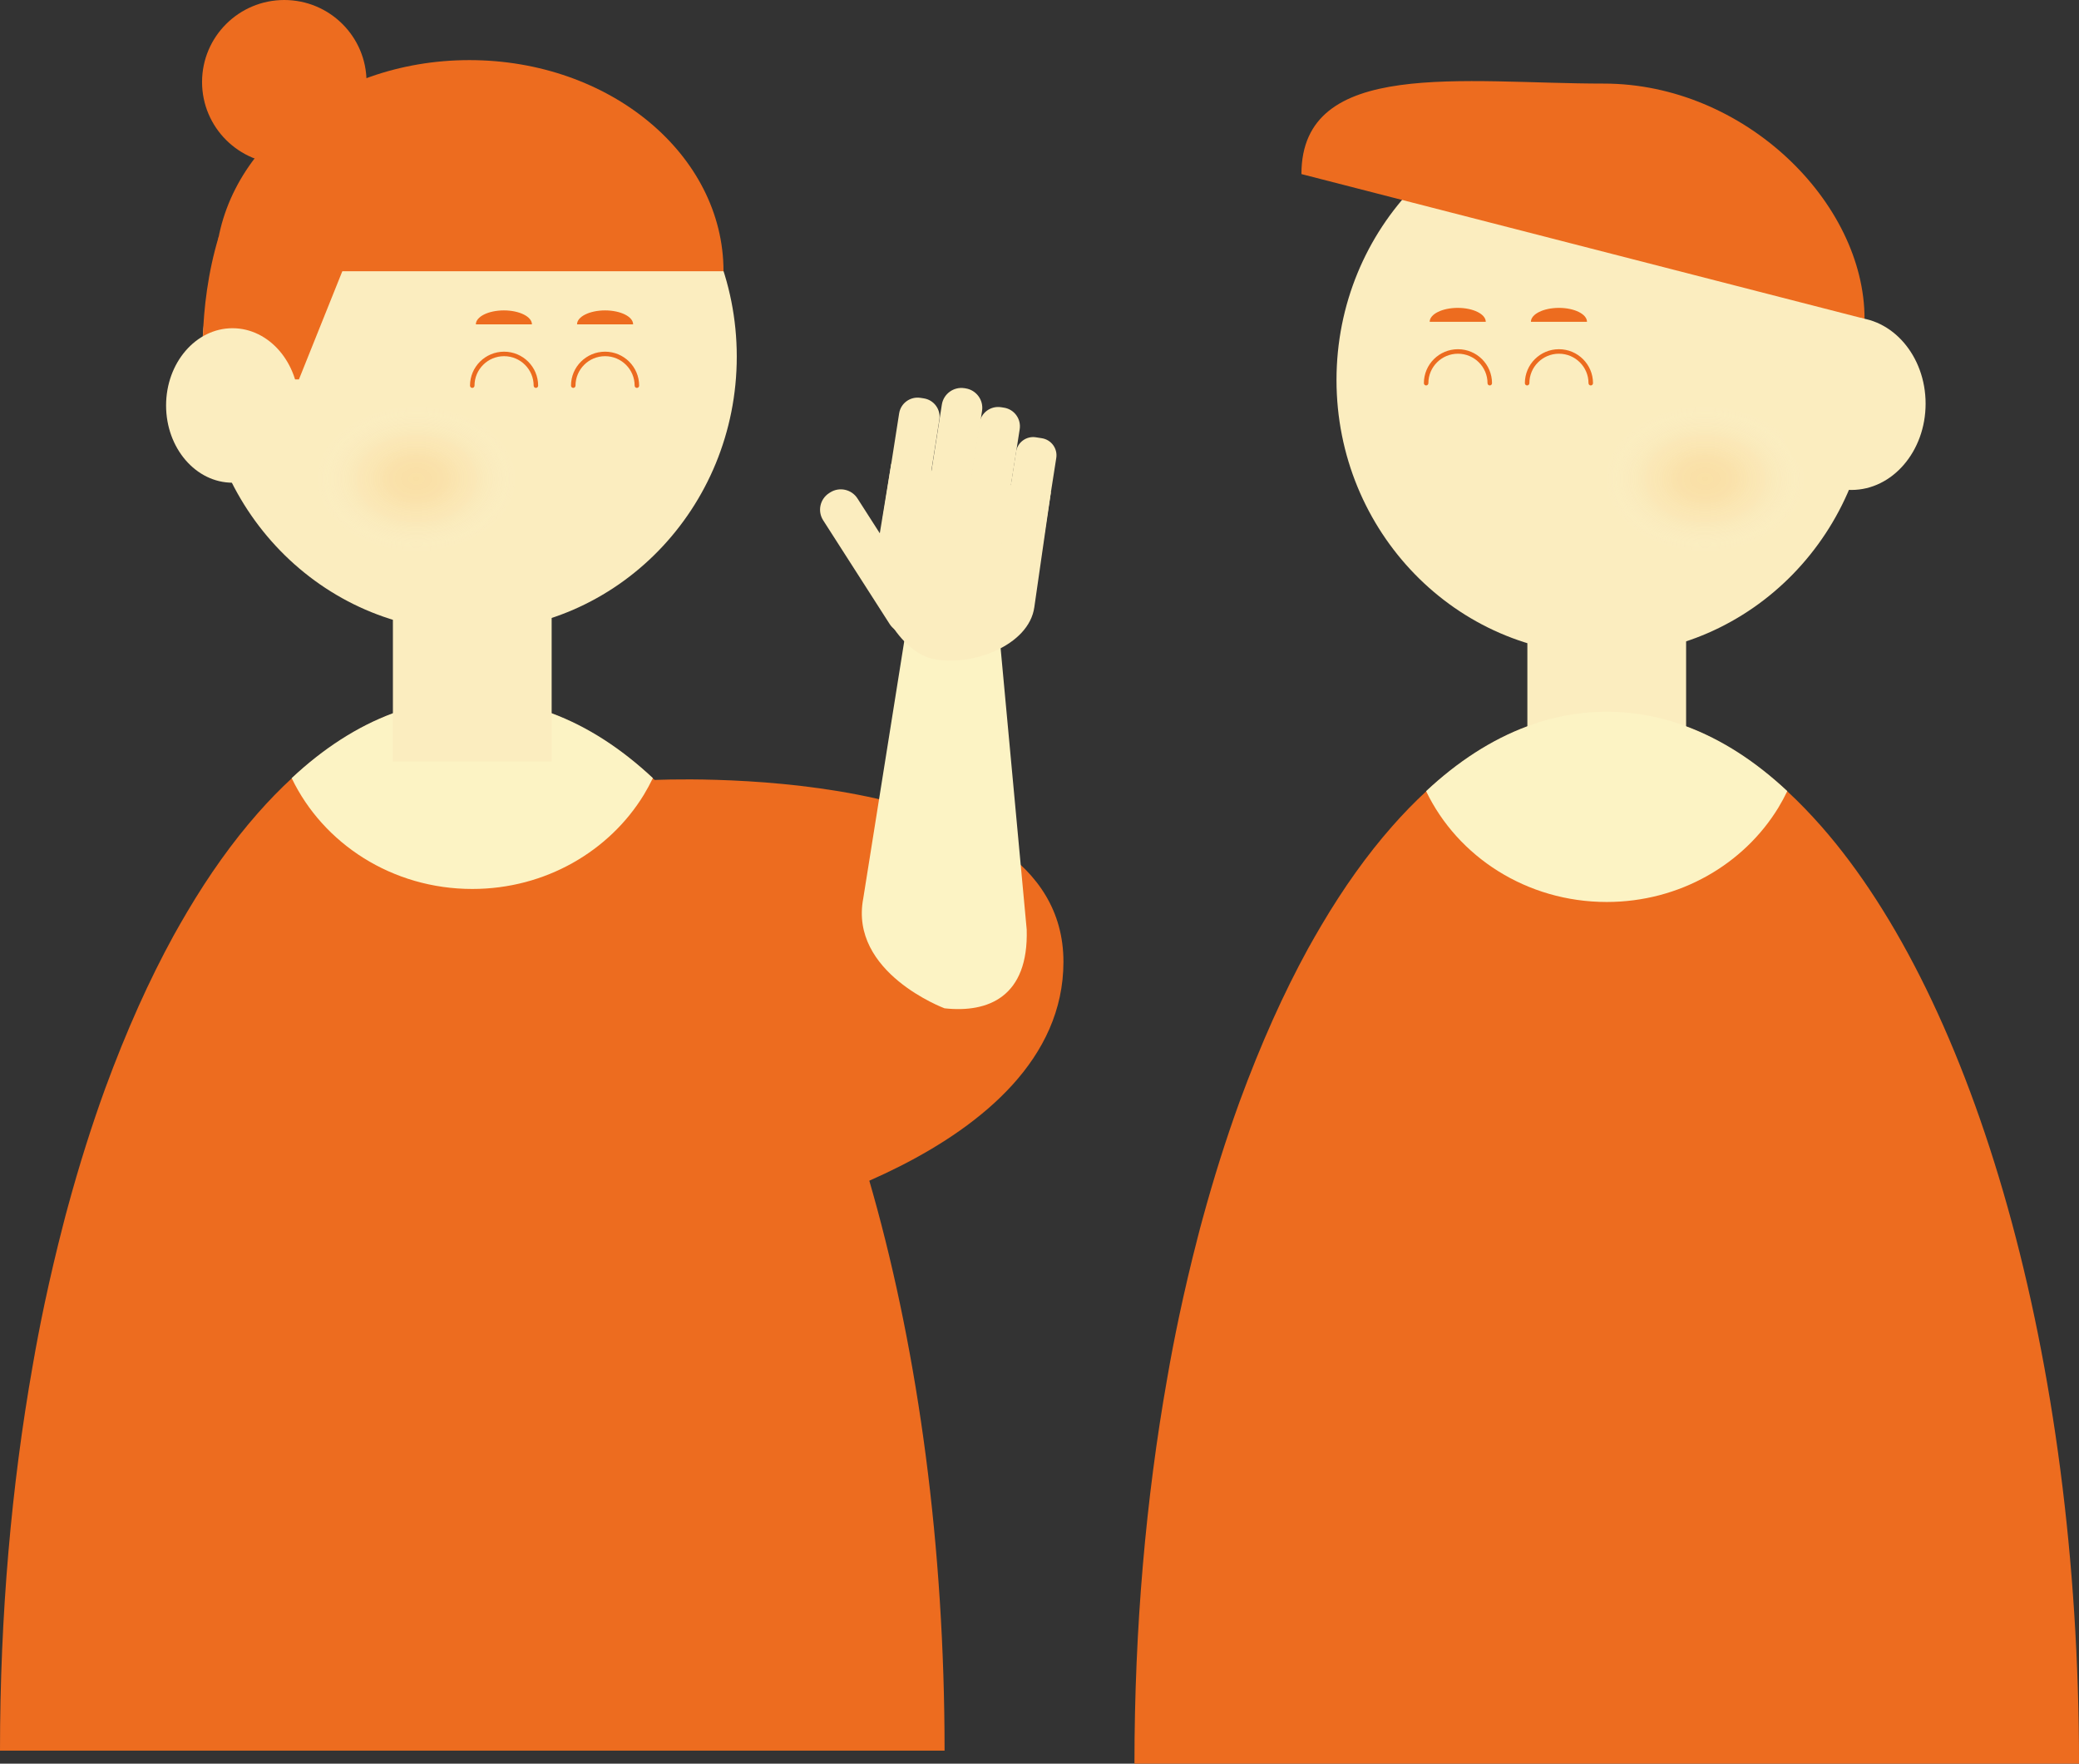 <svg width="257" height="218" viewBox="0 0 257 218" fill="none" xmlns="http://www.w3.org/2000/svg">
<rect x="0" y="0" width="257" height="218" fill="#333333" stroke="none"/>
<g clip-path="url(#clip0_2977_754)">
<path d="M257.001 217.999H140.238C140.238 201.218 141.666 185.175 144.272 170.454C144.719 167.839 145.217 165.275 145.751 162.746C146.456 159.437 147.213 156.203 148.029 153.057C148.227 152.267 148.433 151.487 148.647 150.716C150.032 145.631 151.563 140.778 153.231 136.183C154.538 132.624 155.915 129.228 157.359 126.005C158.736 122.935 160.18 120.029 161.685 117.276C162.244 116.273 162.802 115.295 163.371 114.335C166.097 109.723 169.011 105.641 172.09 102.143C173.465 100.582 174.868 99.133 176.304 97.813C180.268 94.151 184.448 91.442 188.799 89.804H188.808C190.854 89.033 192.935 88.493 195.043 88.209C195.344 88.167 195.645 88.132 195.946 88.106C196.169 88.08 196.402 88.063 196.626 88.046C196.747 88.029 196.875 88.02 196.995 88.02C197.004 88.02 197.021 88.011 197.03 88.02C197.262 88.003 197.494 87.994 197.727 87.985C198.028 87.976 198.321 87.969 198.621 87.969C198.921 87.969 199.214 87.978 199.515 87.985C199.884 87.994 200.255 88.011 200.616 88.046C200.839 88.062 201.071 88.08 201.296 88.106C201.597 88.131 201.897 88.175 202.199 88.209C204.305 88.492 206.387 89.032 208.433 89.804C212.785 91.442 216.973 94.151 220.937 97.804C222.374 99.133 223.775 100.582 225.151 102.143C244.062 123.664 257.003 167.462 257.003 218L257.001 217.999Z" fill="#ED6C1F"/>
<path d="M220.944 47.564H220.93C220.93 47.564 220.935 47.559 220.935 47.555C220.935 47.555 220.938 47.558 220.944 47.564Z" fill="#27A76F"/>
<path d="M198.265 80.912C216.518 80.912 231.315 65.716 231.315 46.971C231.315 28.227 216.518 13.031 198.265 13.031C180.012 13.031 165.215 28.227 165.215 46.971C165.215 65.716 180.012 80.912 198.265 80.912Z" fill="#FBEDBF"/>
<path d="M208.432 69.828H188.809V97.026H208.432V69.828Z" fill="#FBEDBF"/>
<path d="M210.974 68.242C217.825 68.242 223.378 64.187 223.378 59.184C223.378 54.181 217.825 50.125 210.974 50.125C204.124 50.125 198.57 54.181 198.57 59.184C198.57 64.187 204.124 68.242 210.974 68.242Z" fill="url(#paint0_radial_2977_754)"/>
<path d="M160.879 21.517C160.879 7.105 180.917 10.332 198.265 10.332C215.613 10.332 230.49 24.994 230.49 39.405L160.879 21.517Z" fill="#ED6C1F"/>
<path d="M183.667 39.779C183.667 38.826 182.115 38.055 180.201 38.055C178.287 38.055 176.734 38.827 176.734 39.779H183.667Z" fill="#ED6C1F"/>
<path d="M196.179 39.779C196.179 38.826 194.626 38.055 192.712 38.055C190.798 38.055 189.246 38.827 189.246 39.779H196.179Z" fill="#ED6C1F"/>
<path d="M196.367 47.364C196.367 45.353 194.731 43.721 192.712 43.721C190.693 43.721 189.057 45.353 189.057 47.364C189.057 47.518 188.932 47.643 188.778 47.643C188.625 47.643 188.5 47.518 188.5 47.364C188.5 45.044 190.387 43.164 192.712 43.164C195.036 43.164 196.923 45.044 196.923 47.364C196.923 47.518 196.798 47.643 196.645 47.643C196.491 47.642 196.367 47.518 196.367 47.364Z" fill="#EC6B1F"/>
<path d="M183.883 47.364C183.883 45.353 182.246 43.721 180.228 43.721C178.208 43.721 176.572 45.353 176.572 47.364C176.572 47.518 176.447 47.643 176.294 47.643C176.14 47.643 176.016 47.518 176.016 47.364C176.016 45.044 177.903 43.164 180.228 43.164C182.552 43.164 184.438 45.044 184.438 47.364C184.438 47.518 184.314 47.643 184.16 47.643C184.007 47.642 183.883 47.518 183.883 47.364Z" fill="#EC6B1F"/>
<path d="M228.866 60.56C233.931 60.56 238.038 55.786 238.038 49.897C238.038 44.008 233.931 39.234 228.866 39.234C223.801 39.234 219.695 44.008 219.695 49.897C219.695 55.786 223.801 60.56 228.866 60.56Z" fill="#FBEDBF"/>
<path d="M220.941 97.787C220.941 97.796 220.932 97.796 220.932 97.804C220.598 98.498 220.227 99.176 219.832 99.836C215.575 106.808 207.664 111.489 198.617 111.489C188.719 111.489 180.189 105.89 176.302 97.813C176.302 97.804 176.293 97.795 176.293 97.787C180.189 94.135 184.385 91.408 188.805 89.77C190.843 89.006 192.924 88.483 195.039 88.209C195.341 88.167 195.641 88.132 195.942 88.106C196.166 88.08 196.398 88.063 196.622 88.046C196.743 88.029 196.871 88.02 196.992 88.02C197.001 88.02 197.017 88.011 197.026 88.02C197.259 88.003 197.491 87.994 197.723 87.985C198.024 87.976 198.317 87.969 198.617 87.969C198.917 87.969 199.21 87.978 199.511 87.985C199.881 87.994 200.251 88.011 200.612 88.046C200.835 88.062 201.067 88.08 201.292 88.106C201.593 88.131 201.894 88.175 202.195 88.209C204.31 88.483 206.391 89.006 208.43 89.77C212.85 91.407 217.047 94.134 220.941 97.787Z" fill="#FCF3C4"/>
<path d="M116.763 216.389H0C0 199.609 1.428 183.566 4.033 168.845C4.481 166.23 4.979 163.665 5.512 161.137C6.218 157.828 6.975 154.594 7.791 151.447C7.988 150.658 8.195 149.878 8.409 149.106C9.793 144.022 11.325 139.169 12.993 134.573C14.3 131.015 15.676 127.619 17.121 124.395C18.497 121.325 19.942 118.419 21.447 115.667C22.006 114.664 22.564 113.685 23.132 112.726C25.858 108.113 28.773 104.032 31.852 100.533C33.227 98.973 34.629 97.523 36.066 96.204C40.03 92.541 44.21 89.832 48.561 88.195H48.57C50.616 87.424 52.697 86.884 54.805 86.6C55.106 86.558 55.406 86.523 55.708 86.496C55.931 86.471 56.163 86.454 56.388 86.436C56.508 86.419 56.637 86.41 56.757 86.41C56.766 86.41 56.783 86.402 56.792 86.41C57.024 86.394 57.256 86.385 57.488 86.376C57.79 86.367 58.082 86.359 58.383 86.359C58.683 86.359 58.975 86.368 59.277 86.376C59.646 86.385 60.017 86.402 60.377 86.436C60.601 86.453 60.833 86.471 61.057 86.496C61.359 86.522 61.659 86.565 61.96 86.6C64.067 86.882 66.149 87.422 68.195 88.195C72.546 89.832 76.735 92.541 80.699 96.195C82.136 97.523 83.537 98.973 84.913 100.533C103.824 122.054 116.765 165.853 116.765 216.391L116.763 216.389Z" fill="#ED6C1F"/>
<path d="M80.707 96.178C80.707 96.187 80.698 96.187 80.698 96.195C80.363 96.889 79.992 97.567 79.597 98.227C75.341 105.198 67.429 109.88 58.383 109.88C48.484 109.88 39.955 104.281 36.068 96.204C36.068 96.195 36.059 96.186 36.059 96.178C39.955 92.526 44.151 89.799 48.57 88.16C50.609 87.397 52.69 86.874 54.805 86.6C55.106 86.558 55.407 86.523 55.708 86.496C55.931 86.471 56.163 86.454 56.388 86.436C56.508 86.419 56.637 86.41 56.757 86.41C56.766 86.41 56.783 86.402 56.792 86.41C57.024 86.394 57.256 86.385 57.489 86.376C57.79 86.367 58.083 86.359 58.383 86.359C58.683 86.359 58.975 86.368 59.277 86.376C59.646 86.385 60.017 86.402 60.378 86.436C60.601 86.453 60.833 86.471 61.057 86.496C61.359 86.522 61.659 86.565 61.961 86.6C64.076 86.874 66.157 87.397 68.195 88.16C72.616 89.798 76.812 92.525 80.707 96.178Z" fill="#FCF3C4"/>
<path d="M35.143 20.274C40.758 20.274 45.31 15.736 45.31 10.137C45.31 4.538 40.758 0 35.143 0C29.528 0 24.977 4.538 24.977 10.137C24.977 15.736 29.528 20.274 35.143 20.274Z" fill="#ED6C1F"/>
<path d="M58.027 78.021C76.28 78.021 91.077 62.825 91.077 44.081C91.077 25.336 76.28 10.141 58.027 10.141C39.774 10.141 24.977 25.336 24.977 44.081C24.977 62.825 39.774 78.021 58.027 78.021Z" fill="#FBEDBF"/>
<path d="M68.194 66.93H48.57V94.128H68.194V66.93Z" fill="#FBEDBF"/>
<path d="M65.757 40.091C65.757 39.139 64.204 38.367 62.291 38.367C60.377 38.367 58.824 39.14 58.824 40.091H65.757Z" fill="#ED6C1F"/>
<path d="M78.265 40.091C78.265 39.139 76.712 38.367 74.798 38.367C72.884 38.367 71.332 39.14 71.332 40.091H78.265Z" fill="#ED6C1F"/>
<path d="M78.453 47.669C78.453 45.658 76.817 44.026 74.798 44.025C72.779 44.025 71.143 45.658 71.143 47.669C71.142 47.822 71.018 47.947 70.864 47.947C70.711 47.947 70.586 47.822 70.586 47.669C70.586 45.349 72.473 43.469 74.798 43.469C77.122 43.469 79.009 45.349 79.009 47.669C79.009 47.822 78.884 47.947 78.731 47.947C78.577 47.947 78.453 47.822 78.453 47.669Z" fill="#EC6B1F"/>
<path d="M65.969 47.669C65.969 45.658 64.332 44.026 62.313 44.025C60.294 44.025 58.658 45.658 58.658 47.669C58.658 47.822 58.533 47.947 58.38 47.947C58.226 47.947 58.102 47.822 58.102 47.669C58.102 45.349 59.989 43.469 62.313 43.469C64.638 43.469 66.524 45.349 66.524 47.669C66.524 47.822 66.4 47.947 66.246 47.947C66.093 47.947 65.969 47.822 65.969 47.669Z" fill="#EC6B1F"/>
<path d="M51.638 68.242C58.489 68.242 64.042 64.187 64.042 59.184C64.042 54.181 58.489 50.125 51.638 50.125C44.788 50.125 39.234 54.181 39.234 59.184C39.234 64.187 44.788 68.242 51.638 68.242Z" fill="url(#paint1_radial_2977_754)"/>
<path d="M26.617 33.525C26.617 19.113 40.681 7.43 58.028 7.43C75.374 7.43 89.438 19.113 89.438 33.525H26.617Z" fill="#ED6C1F"/>
<path d="M43.574 30.393L36.953 46.897H25.206C25.206 46.897 24.272 38.368 27.047 29.219" fill="#ED6C1F"/>
<path d="M28.743 59.665C33.278 59.665 36.954 55.391 36.954 50.118C36.954 44.845 33.278 40.57 28.743 40.57C24.208 40.57 20.531 44.845 20.531 50.118C20.531 55.391 24.208 59.665 28.743 59.665Z" fill="#FBEDBF"/>
<path d="M80.707 96.416C80.707 96.416 131.46 93.775 131.46 118.887C131.46 142.91 91.08 151.378 91.08 151.378L80.707 96.416Z" fill="#ED6C1F"/>
<path d="M106.713 111.049L111.855 78.791C112.256 75.177 111.62 71.833 117.024 72.429C122.429 73.025 123.59 71.074 123.189 74.688L126.918 114.892C127.165 123.21 122.165 125.228 116.76 124.631C116.76 124.631 104.959 120.238 106.713 111.049Z" fill="#FCF3C4"/>
<path d="M129.909 60.833L127.859 75.057C127.194 79.8 120.133 82.41 115.425 81.464C111.252 80.625 107.701 74.224 108.087 69.997L110.171 57.336L129.91 60.832L129.909 60.833Z" fill="#FBEDBF"/>
<path d="M111.15 51.093L109.098 64.196C108.902 65.451 109.763 66.628 111.021 66.824L111.434 66.888C112.693 67.084 113.873 66.225 114.069 64.97L116.121 51.867C116.318 50.612 115.457 49.436 114.198 49.24L113.785 49.176C112.526 48.98 111.347 49.838 111.15 51.093Z" fill="#FBEDBF"/>
<path d="M116.428 50.014L114.073 65.052C113.864 66.382 114.777 67.629 116.111 67.837L116.251 67.859C117.585 68.067 118.835 67.156 119.044 65.826L121.399 50.788C121.607 49.458 120.694 48.211 119.36 48.003L119.221 47.981C117.886 47.774 116.636 48.684 116.428 50.014Z" fill="#FBEDBF"/>
<path d="M121.081 52.278L118.958 65.829C118.759 67.101 119.632 68.294 120.908 68.493L121.258 68.547C122.534 68.746 123.73 67.875 123.93 66.603L126.052 53.052C126.251 51.78 125.378 50.587 124.102 50.389L123.752 50.334C122.476 50.136 121.28 51.006 121.081 52.278Z" fill="#FBEDBF"/>
<path d="M125.602 55.832L123.885 66.796C123.703 67.961 124.502 69.054 125.671 69.236L126.409 69.351C127.578 69.533 128.674 68.735 128.856 67.57L130.573 56.606C130.756 55.441 129.956 54.348 128.787 54.166L128.049 54.051C126.88 53.869 125.785 54.667 125.602 55.832Z" fill="#FBEDBF"/>
<path d="M102.621 60.869L102.502 60.945C101.364 61.67 101.031 63.178 101.758 64.312L109.978 77.137C110.705 78.272 112.217 78.604 113.355 77.879L113.474 77.803C114.612 77.078 114.945 75.57 114.218 74.436L105.998 61.611C105.27 60.476 103.759 60.144 102.621 60.869Z" fill="#FBEDBF"/>
</g>
<defs>
<radialGradient id="paint0_radial_2977_754" cx="0" cy="0" r="1" gradientUnits="userSpaceOnUse" gradientTransform="translate(210.779 59.184) scale(12.401 9.059)">
<stop stop-color="#F4AA41" stop-opacity="0.2"/>
<stop offset="0.279" stop-color="#F4B151" stop-opacity="0.182"/>
<stop offset="0.575" stop-color="#F7C783" stop-opacity="0.13"/>
<stop offset="0.878" stop-color="#FCECD5" stop-opacity="0.044"/>
<stop offset="1" stop-color="white" stop-opacity="0"/>
</radialGradient>
<radialGradient id="paint1_radial_2977_754" cx="0" cy="0" r="1" gradientUnits="userSpaceOnUse" gradientTransform="translate(51.473 59.184) scale(12.401 9.059)">
<stop stop-color="#F4AA41" stop-opacity="0.2"/>
<stop offset="0.279" stop-color="#F4B151" stop-opacity="0.182"/>
<stop offset="0.575" stop-color="#F7C783" stop-opacity="0.13"/>
<stop offset="0.878" stop-color="#FCECD5" stop-opacity="0.044"/>
<stop offset="1" stop-color="white" stop-opacity="0"/>
</radialGradient>
<clipPath id="clip0_2977_754">
<rect width="257" height="218" fill="white"/>
</clipPath>
</defs>
</svg>
